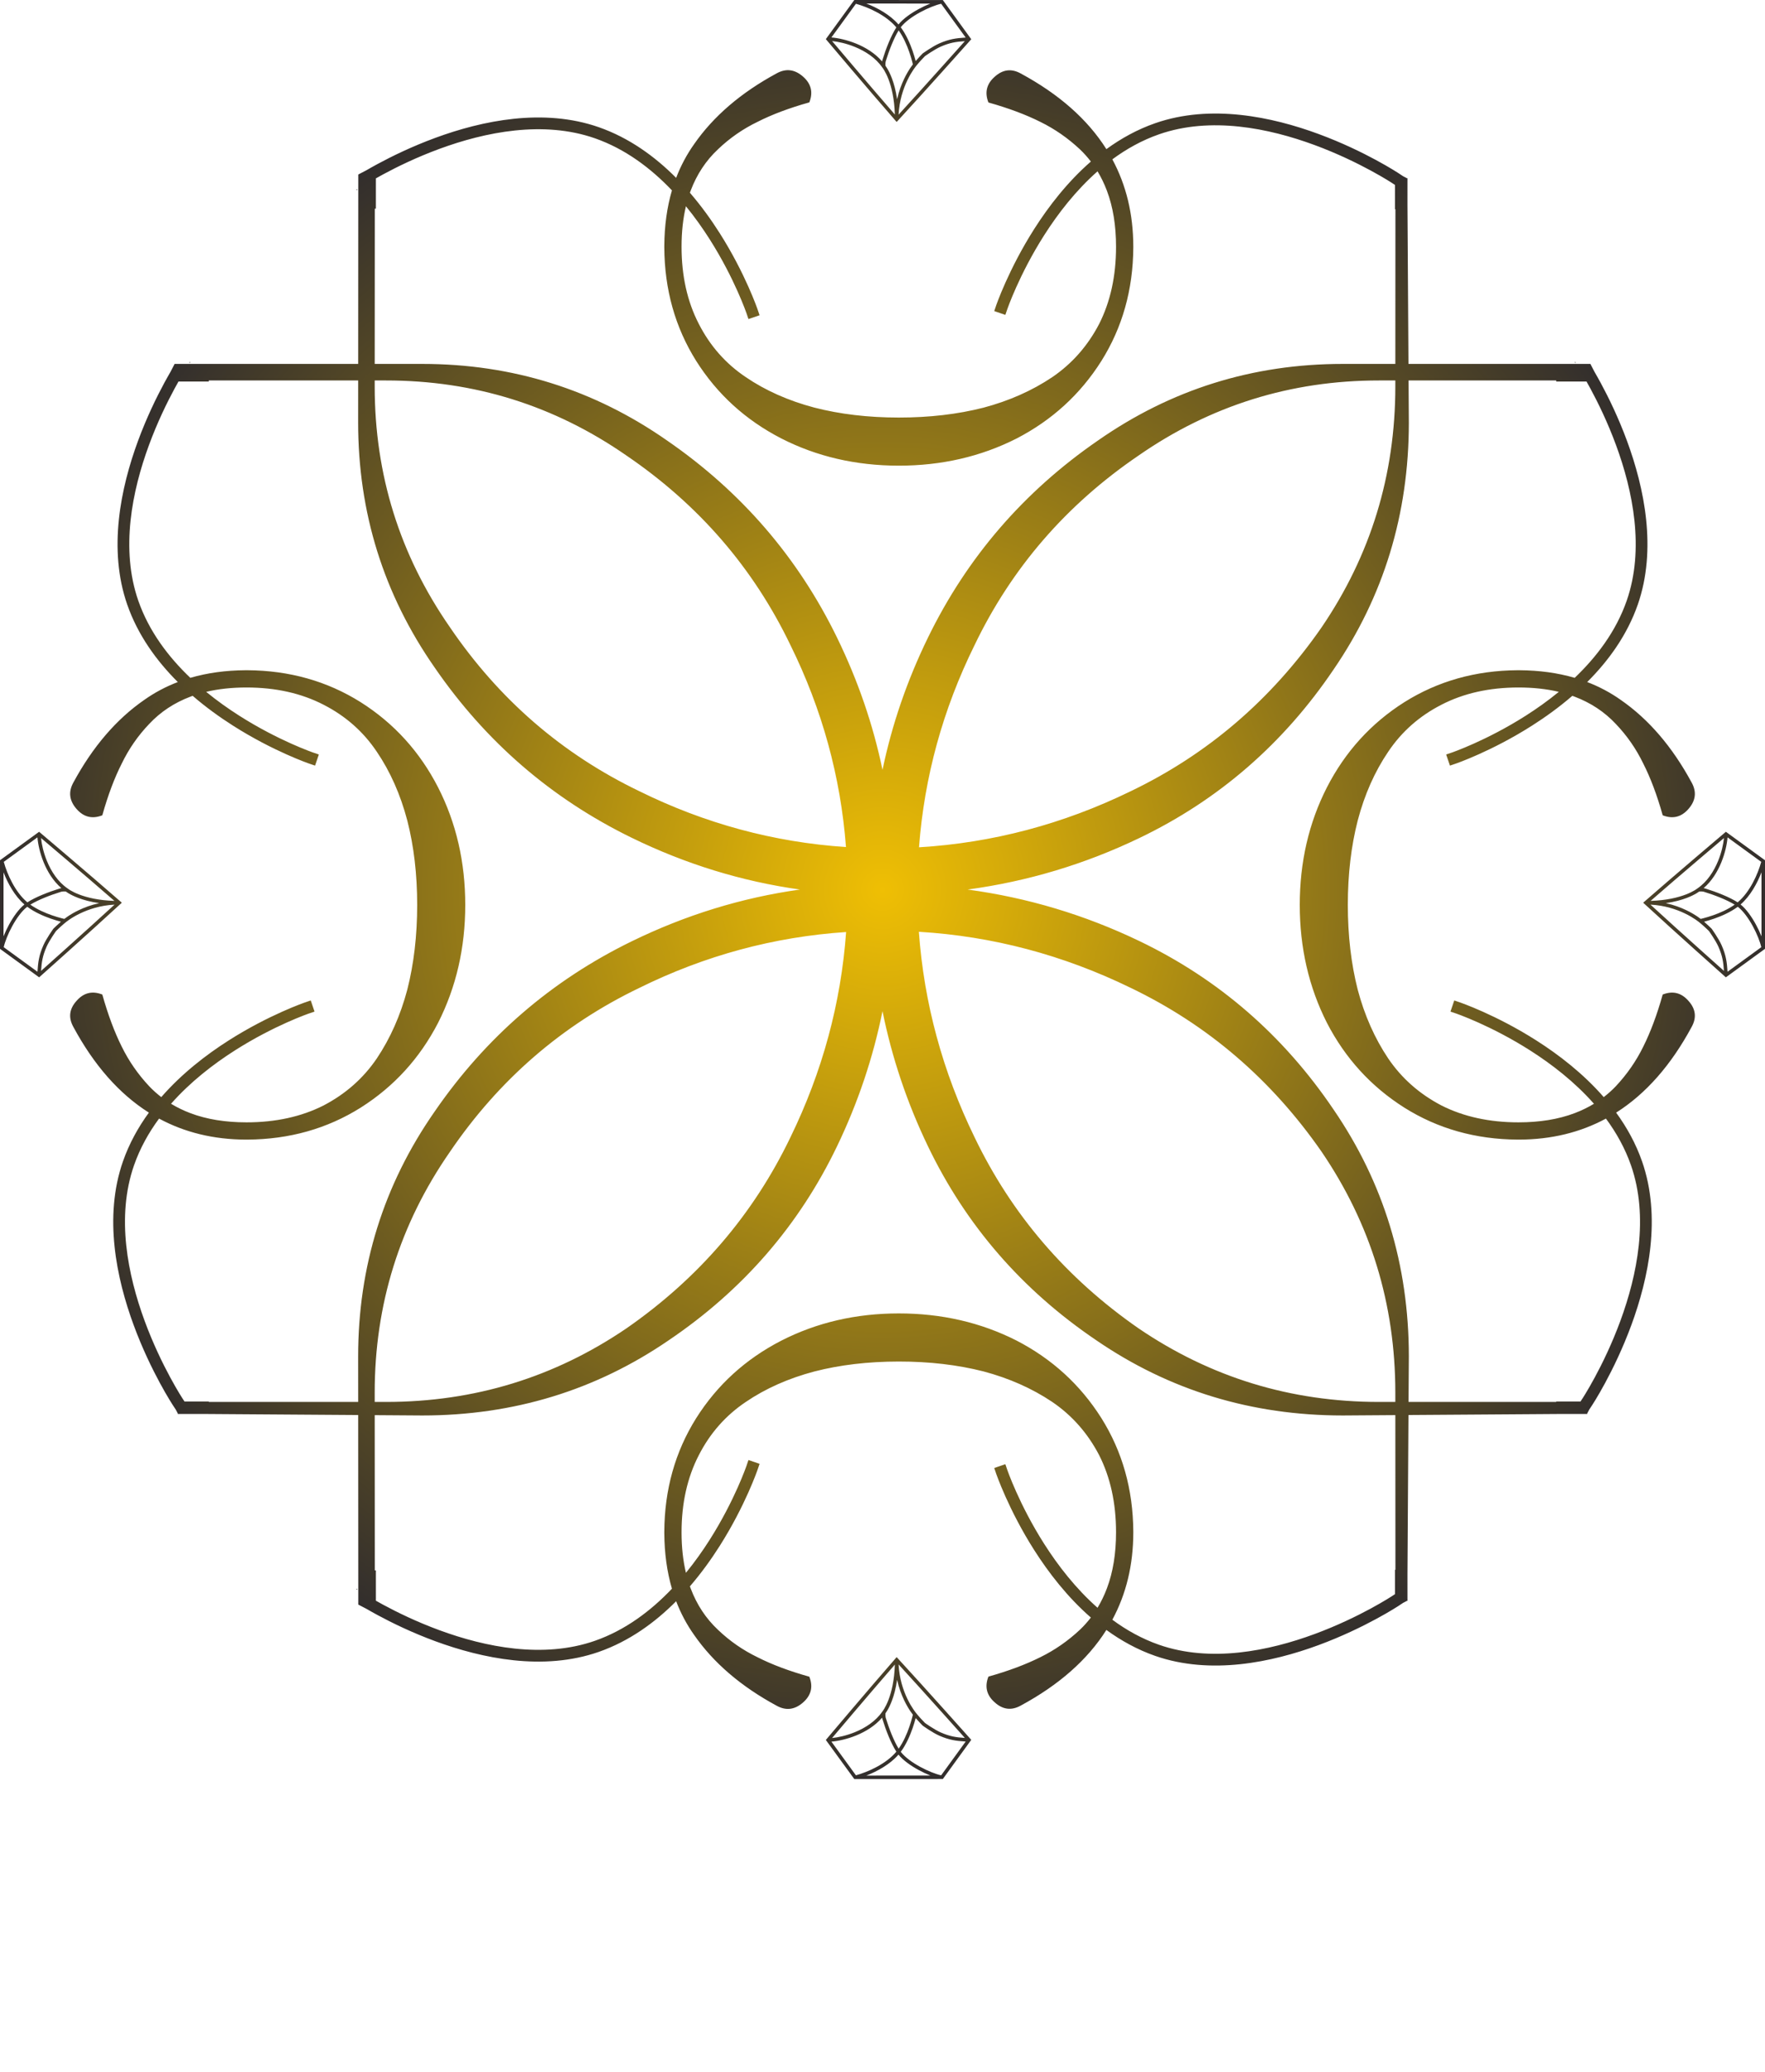 <svg xmlns="http://www.w3.org/2000/svg" fill="none" viewBox="0 0 953 1118" height="1118" width="953">
<path fill="url(#paint0_radial_26_2)" d="M484.862 894.977C492.489 903.253 502.252 914.072 510.107 922.824C514.035 927.2 517.489 931.056 519.958 933.821C521.193 935.203 522.182 936.313 522.862 937.08L523.643 937.949L523.847 938.184L523.896 938.235L523.909 938.254L523.203 938.894L523.915 938.26L524.423 938.831L523.971 939.452L509.352 959.588L509.066 959.975H508.584L461.759 960H461.276L460.991 959.607L446.347 939.497L445.908 938.888L446.391 938.317L446.403 938.298L446.452 938.241L446.644 938.013L447.388 937.137C448.033 936.37 448.972 935.26 450.143 933.878C452.486 931.106 455.76 927.244 459.487 922.868C466.94 914.104 476.206 903.278 483.444 894.995L484.144 894.196L484.862 894.977ZM485.128 946.803C480.566 952.054 473.714 955.808 467.778 958.098L502.324 958.078C500.283 957.267 498.088 956.233 495.939 955.066C491.789 952.802 487.666 949.923 485.128 946.803ZM494.348 927.307C494.004 928.614 493.482 930.44 492.762 932.508C491.397 936.44 489.307 941.336 486.354 945.287C488.609 948.21 492.604 951.083 496.85 953.398C501.051 955.688 505.347 957.355 508.168 957.977L521.413 939.738C516.185 939.408 512.555 938.926 507.215 936.598C505.321 935.768 503.068 934.41 501.32 933.282C500.44 932.717 499.68 932.191 499.134 931.817C498.862 931.626 498.641 931.474 498.491 931.366L498.274 931.214L498.261 931.208L498.255 931.201L498.187 931.157L498.131 931.094L498.02 930.986L497.723 930.675C497.469 930.409 497.113 930.041 496.713 929.616C495.997 928.855 495.12 927.91 494.41 927.086L494.348 927.307ZM476.286 926.845C472.481 931.297 467.343 934.398 462.317 936.446C457.382 938.463 452.481 939.49 448.917 939.795L462.143 957.964C468.725 956.15 478.413 951.863 483.983 945.211C481.107 940.784 478.314 933.637 476.44 927.549C476.376 927.339 476.324 927.092 476.286 926.845ZM484.385 906.424C483.709 911.167 482.645 914.909 481.574 917.738C480.684 920.09 479.79 921.815 479.109 922.957C478.77 923.528 478.485 923.953 478.28 924.238C478.216 924.327 478.159 924.409 478.112 924.466C478.083 924.752 478.072 925.164 478.088 925.608C478.109 926.191 478.175 926.705 478.261 926.984C480.043 932.781 482.614 939.376 485.215 943.606C487.795 939.979 489.69 935.558 490.967 931.88C491.667 929.87 492.175 928.094 492.509 926.826C492.676 926.191 492.799 925.684 492.88 925.335L492.905 925.246L492.757 925.056C492.479 924.695 492.086 924.168 491.617 923.477C490.68 922.101 489.437 920.071 488.193 917.478C486.77 914.51 485.344 910.78 484.385 906.424ZM483.171 898.205C476.232 906.176 467.813 916.013 460.936 924.099C457.21 928.474 453.941 932.343 451.598 935.108L449.276 937.848C452.586 937.512 457.065 936.535 461.598 934.689C467.222 932.394 472.832 928.798 476.422 923.553L476.447 923.509L476.471 923.477L476.484 923.464L476.534 923.407L476.583 923.337C476.602 923.312 476.622 923.28 476.645 923.249C476.67 923.217 476.702 923.179 476.731 923.141C476.908 922.893 477.162 922.507 477.475 921.98C478.1 920.928 478.947 919.31 479.797 917.065C481.344 912.969 482.91 906.791 483.171 898.205ZM485.178 898.128C485.579 905.821 487.744 912.138 489.908 916.653C491.105 919.152 492.298 921.092 493.19 922.405C493.636 923.065 494.012 923.566 494.267 923.902C494.395 924.067 494.493 924.187 494.558 924.27L494.633 924.359L494.651 924.378L494.67 924.409L494.676 924.416L494.701 924.441L494.769 924.523L495.01 924.828C495.206 925.069 495.448 925.361 495.636 925.583C496.342 926.426 497.302 927.472 498.094 928.31C498.488 928.728 498.84 929.09 499.091 929.35L499.382 929.66L499.432 929.711L499.586 929.813C499.732 929.914 499.945 930.073 500.212 930.257C500.745 930.624 501.494 931.132 502.354 931.683C504.088 932.806 506.232 934.087 507.977 934.848C512.836 936.973 516.147 937.48 520.961 937.803L518.54 935.089C516.071 932.324 512.616 928.468 508.689 924.092C501.413 915.987 492.506 906.107 485.178 898.128ZM419.368 39.575C424.389 36.804 429.146 37.405 433.635 41.371C437.99 45.204 439.113 49.829 436.997 55.244C426.164 58.277 416.848 61.776 409.053 65.735C401.125 69.562 393.985 74.512 387.64 80.587C381.166 86.66 376.272 94.054 372.965 102.771C372.811 103.18 372.661 103.596 372.513 104.01C378.699 111.184 384.047 118.641 388.582 125.779C395.543 136.737 400.661 147.045 404.043 154.615C405.734 158.4 406.993 161.507 407.833 163.676C408.252 164.76 408.569 165.613 408.78 166.197C408.886 166.488 408.967 166.717 409.021 166.871L409.084 167.051L409.102 167.095L409.108 167.113L406.105 168.141L409.108 167.119L410.13 170.123L404.124 172.161L403.108 169.163L403.102 169.157L403.04 168.971C402.993 168.836 402.915 168.629 402.817 168.358C402.621 167.815 402.321 167.007 401.919 165.967C401.115 163.888 399.897 160.881 398.254 157.204C394.964 149.842 389.983 139.817 383.226 129.179C379.47 123.268 375.188 117.198 370.364 111.306C368.793 117.909 368.004 125.172 367.999 133.093C367.991 148.816 371.085 162.692 377.287 174.718C383.357 186.611 391.805 196.195 402.631 203.467C413.327 210.74 425.678 216.228 439.679 219.935C453.547 223.51 468.74 225.302 485.252 225.311C501.763 225.32 517.02 223.545 531.023 219.985C544.894 216.293 557.248 210.82 568.083 203.561C578.786 196.3 587.249 186.724 593.464 174.836C599.547 162.816 602.595 148.945 602.604 133.223C602.61 121.728 600.96 111.617 597.662 102.895C596.255 99.172 594.571 95.689 592.609 92.447C580.844 102.822 571.266 115.2 563.779 126.956C557.011 137.585 552.018 147.598 548.72 154.956C547.073 158.632 545.85 161.64 545.042 163.719C544.639 164.758 544.342 165.567 544.145 166.11C544.046 166.381 543.969 166.588 543.921 166.723L543.872 166.871L543.859 166.903V166.915L542.831 169.912L536.831 167.863L537.859 164.865L540.856 165.887C538.075 164.937 537.874 164.871 537.859 164.865L537.865 164.84L537.878 164.791L537.94 164.617C537.994 164.462 538.075 164.234 538.181 163.942C538.394 163.358 538.714 162.506 539.135 161.421C539.977 159.254 541.242 156.149 542.937 152.367C546.327 144.802 551.457 134.499 558.429 123.549C566.199 111.349 576.339 98.208 589.006 87.17C587.24 84.867 585.309 82.706 583.21 80.692C576.741 74.612 569.613 69.651 561.822 65.816C553.9 61.848 544.521 58.344 533.692 55.3C531.582 49.882 532.705 45.256 537.067 41.427C541.428 37.466 546.117 36.872 551.135 39.649C571.842 50.832 587.258 64.441 597.383 80.476C605.305 74.705 614.079 69.849 623.731 66.485C653.734 56.028 686.794 63.02 711.992 72.319C724.648 76.991 735.465 82.295 743.112 86.433C746.941 88.504 749.985 90.287 752.071 91.555C753.117 92.188 753.923 92.691 754.474 93.041C754.753 93.216 754.962 93.357 755.108 93.451L755.273 93.556L755.318 93.586L755.33 93.593L755.336 93.599L757.575 95.079L759.813 96.25L759.952 95.977L759.946 110.482L760.485 196.37H858.721L860.984 200.724C861.986 202.445 863.147 204.503 864.415 206.855C868.549 214.507 873.85 225.322 878.516 237.983C887.799 263.188 894.767 296.267 884.299 326.268C878.567 342.691 868.511 356.567 856.996 368.035C863.527 370.529 869.582 373.753 875.168 377.709C890.227 388.146 902.979 403.01 913.415 422.301C916.186 427.321 915.59 432.078 911.627 436.57C907.797 440.929 903.175 442.053 897.76 439.939C894.723 429.105 891.223 419.79 887.26 411.995C883.424 404.068 878.472 396.932 872.398 390.591C866.323 384.117 858.924 379.228 850.205 375.926L849.857 375.796C849.565 375.685 849.267 375.579 848.969 375.473C841.798 381.664 834.341 387.012 827.208 391.551C816.258 398.519 805.954 403.647 798.39 407.034C794.604 408.728 791.497 409.99 789.329 410.831C788.245 411.251 787.395 411.566 786.811 411.778C786.52 411.884 786.298 411.965 786.139 412.02L785.962 412.081L785.911 412.1L785.898 412.106L782.893 413.128L780.845 407.127L783.844 406.105L783.85 406.099L784.034 406.037C784.174 405.989 784.377 405.919 784.649 405.82C785.195 405.623 786 405.319 787.04 404.916C789.12 404.11 792.125 402.889 795.803 401.244C803.158 397.949 813.176 392.964 823.809 386.2C829.719 382.441 835.78 378.153 841.671 373.324C835.07 371.755 827.81 370.971 819.891 370.971C804.172 370.971 790.299 374.076 778.277 380.286C766.388 386.363 756.814 394.819 749.547 405.653C742.281 416.355 736.796 428.709 733.1 442.713C729.536 456.586 727.748 471.781 727.748 488.296C727.748 504.811 729.536 520.071 733.1 534.077C736.796 547.95 742.281 560.303 749.547 571.137C756.814 581.839 766.388 590.295 778.277 596.505C790.299 602.582 804.172 605.621 819.891 605.621C831.38 605.621 841.487 603.97 850.205 600.667C853.927 599.256 857.408 597.565 860.648 595.6C850.269 583.839 837.885 574.265 826.13 566.783C815.497 560.02 805.478 555.034 798.123 551.74C794.446 550.095 791.44 548.873 789.36 548.067C788.321 547.664 787.515 547.366 786.97 547.169L786.526 547.008L786.368 546.946L786.209 546.897L786.177 546.884L783.172 545.863L785.22 539.855L788.219 540.877L787.192 543.881C788.137 541.108 788.213 540.893 788.219 540.877L788.238 540.889L788.283 540.901L788.466 540.964L788.714 541.057L789.139 541.205C789.722 541.417 790.571 541.733 791.656 542.153C793.824 542.994 796.931 544.254 800.717 545.949C808.281 549.336 818.585 554.465 829.535 561.432C841.741 569.197 854.885 579.337 865.924 592.003C868.225 590.236 870.388 588.299 872.398 586.199C878.472 579.725 883.43 572.59 887.26 564.795C891.223 556.868 894.723 547.487 897.76 536.653C903.175 534.54 907.797 535.662 911.627 540.022C915.59 544.382 916.186 549.073 913.415 554.093C902.243 574.812 888.649 590.24 872.62 600.376C878.39 608.294 883.259 617.065 886.626 626.716C897.094 656.717 890.126 689.797 880.843 714.999C876.177 727.664 870.876 738.484 866.742 746.132C864.675 749.962 862.893 753.007 861.631 755.093C860.997 756.139 860.484 756.951 860.135 757.503C859.964 757.782 859.831 757.991 859.735 758.137L859.628 758.302L859.596 758.346L859.589 758.359C859.589 758.359 859.57 758.359 859.551 758.34L859.583 758.365L858.106 760.604L856.939 762.843L857.205 762.982H842.704L760.485 763.547L759.946 849.518L759.952 864.022L759.813 863.755L757.575 864.922L755.336 866.4L755.184 866.165L755.33 866.393L755.336 866.4L755.33 866.406L755.318 866.413L755.273 866.444L755.108 866.558C754.962 866.647 754.747 866.787 754.474 866.958C753.923 867.307 753.117 867.82 752.071 868.448C749.985 869.717 746.941 871.499 743.112 873.566C735.465 877.707 724.648 883.016 711.992 887.69C686.794 896.987 653.728 903.976 623.731 893.524C614.079 890.157 605.305 885.292 597.383 879.528C587.258 895.56 571.843 909.17 551.135 920.35C546.118 923.128 541.428 922.538 537.067 918.581C532.705 914.751 531.582 910.127 533.692 904.705C544.521 901.661 553.9 898.154 561.822 894.184C569.613 890.347 576.741 885.387 583.21 879.306C585.308 877.295 587.241 875.139 589.006 872.837C576.338 861.802 566.199 848.655 558.429 836.46C551.457 825.507 546.328 815.208 542.937 807.642C541.241 803.856 539.977 800.748 539.135 798.579C538.714 797.495 538.394 796.639 538.181 796.055C538.076 795.77 537.994 795.542 537.94 795.389L537.878 795.212L537.865 795.161L537.859 795.148L536.831 792.136L542.831 790.088L543.859 793.094L543.921 793.284C543.969 793.417 544.046 793.62 544.145 793.893C544.342 794.432 544.639 795.244 545.042 796.284C545.85 798.357 547.073 801.37 548.72 805.042C552.018 812.405 557.01 822.419 563.779 833.048C571.266 844.806 580.845 857.185 592.609 867.56C594.572 864.313 596.254 860.832 597.662 857.103C600.959 848.382 602.609 838.28 602.604 826.782C602.595 811.06 599.546 797.191 593.464 785.173C587.249 773.282 578.787 763.705 568.083 756.444C557.247 749.189 544.895 743.709 531.023 740.018C517.02 736.454 501.763 734.678 485.252 734.691C468.74 734.697 453.547 736.492 439.679 740.063C425.678 743.773 413.327 749.258 402.631 756.533C391.803 763.807 383.357 773.396 377.287 785.287C371.087 797.311 367.991 811.187 367.999 826.909C368.004 834.83 368.792 842.098 370.364 848.7C375.19 842.808 379.47 836.732 383.226 830.822C389.982 820.186 394.964 810.166 398.254 802.803C399.897 799.125 401.114 796.112 401.919 794.032C402.322 792.992 402.621 792.187 402.817 791.641C402.915 791.369 402.993 791.166 403.04 791.026L403.09 790.88L403.102 790.849V790.842L404.124 787.843L410.13 789.885L409.108 792.884L409.102 792.903L409.084 792.954L409.021 793.132C408.967 793.29 408.885 793.512 408.78 793.804C408.569 794.387 408.252 795.237 407.833 796.322C406.993 798.491 405.734 801.598 404.043 805.384C400.661 812.957 395.542 823.262 388.582 834.221C384.047 841.362 378.7 848.82 372.513 855.999C372.66 856.411 372.811 856.824 372.965 857.229C376.273 865.95 381.164 873.344 387.64 879.42C393.985 885.495 401.125 890.442 409.053 894.272C416.848 898.23 426.165 901.724 436.997 904.756C439.114 910.172 437.992 914.801 433.635 918.638C429.146 922.602 424.389 923.198 419.368 920.427C400.077 910 385.211 897.253 374.767 882.198C370.81 876.617 367.58 870.56 365.083 864.028C353.623 875.551 339.759 885.609 323.342 891.355C293.353 901.845 260.281 894.888 235.075 885.622C222.412 880.961 211.588 875.665 203.935 871.537C201.588 870.268 199.535 869.108 197.817 868.112L193.452 865.842V857.933L193.396 763.553L110.299 762.982H95.791L96.063 762.843L94.893 760.604L93.419 758.365L93.648 758.213L93.413 758.359L93.407 758.346L93.376 758.302L93.265 758.137C93.171 757.991 93.036 757.782 92.862 757.503C92.513 756.951 92.009 756.139 91.376 755.093C90.109 753.007 88.329 749.962 86.261 746.132C82.128 738.484 76.826 727.664 72.162 714.999C62.878 689.797 55.907 656.717 66.379 626.716C69.747 617.064 74.612 608.294 80.385 600.376C64.359 590.24 50.761 574.811 39.592 554.093C36.818 549.072 37.412 544.382 41.375 540.022C45.206 535.663 49.83 534.539 55.245 536.653C58.284 547.487 61.784 556.868 65.747 564.795C69.578 572.59 74.532 579.725 80.608 586.199C82.62 588.299 84.777 590.236 87.079 592.003C98.121 579.338 111.26 569.197 123.463 561.432C134.415 554.464 144.721 549.336 152.287 545.949C156.072 544.255 159.178 542.994 161.346 542.153C162.43 541.732 163.283 541.417 163.867 541.205L164.151 541.1L164.535 540.964L164.714 540.901L164.764 540.889L164.776 540.883C164.786 540.907 164.88 541.167 165.804 543.881L164.783 540.877L167.786 539.855L169.829 545.863L166.832 546.884H166.826L166.64 546.946C166.506 546.993 166.299 547.071 166.027 547.169C165.485 547.366 164.676 547.664 163.637 548.067C161.558 548.874 158.551 550.094 154.876 551.74C147.518 555.034 137.5 560.019 126.869 566.783C115.11 574.265 102.728 583.839 92.348 595.6C95.59 597.566 99.077 599.256 102.8 600.667C111.518 603.969 121.625 605.621 133.116 605.621C148.835 605.621 162.707 602.582 174.727 596.505C186.615 590.295 196.193 581.838 203.458 571.137C210.723 560.303 216.205 547.949 219.904 534.077C223.471 520.072 225.254 504.811 225.254 488.296C225.254 471.781 223.471 456.586 219.904 442.713C216.205 428.709 210.723 416.355 203.458 405.653C196.193 394.819 186.615 386.363 174.727 380.286C162.707 374.076 148.835 370.971 133.116 370.971C125.196 370.971 117.929 371.755 111.327 373.324C117.217 378.153 123.288 382.44 129.197 386.2C139.828 392.964 149.846 397.95 157.204 401.244C160.88 402.889 163.886 404.11 165.965 404.916C167.005 405.319 167.813 405.623 168.356 405.82C168.624 405.918 168.827 405.989 168.963 406.037L169.117 406.086L169.148 406.099L169.154 406.105L172.158 407.127L170.114 413.128L167.111 412.106L168.133 409.103C167.11 412.104 167.112 412.107 167.111 412.106L167.092 412.1L167.043 412.081L166.863 412.02C166.708 411.965 166.48 411.884 166.188 411.778C165.605 411.566 164.757 411.25 163.674 410.831C161.506 409.99 158.395 408.729 154.609 407.034C147.043 403.647 136.742 398.519 125.792 391.551C118.658 387.012 111.201 381.664 104.032 375.473C103.619 375.62 103.208 375.771 102.8 375.926C94.083 379.228 86.684 384.117 80.608 390.591C74.532 396.932 69.578 404.068 65.747 411.995C61.784 419.79 58.284 429.105 55.245 439.939C49.83 442.053 45.206 440.929 41.375 436.57C37.412 432.077 36.818 427.321 39.592 422.301C50.028 403.011 62.775 388.146 77.834 377.709C83.419 373.754 89.479 370.529 96.008 368.035C84.495 356.567 74.439 342.692 68.707 326.268C58.236 296.267 65.207 263.189 74.49 237.983C79.153 225.323 84.451 214.507 88.583 206.855C89.854 204.502 91.019 202.445 92.02 200.724L94.286 196.37H193.396L193.452 94.163L197.817 91.89C199.536 90.891 201.587 89.732 203.935 88.465C211.588 84.335 222.412 79.039 235.075 74.381C260.281 65.11 293.353 58.157 323.342 68.646C339.759 74.389 353.623 84.457 365.083 95.977C367.58 89.448 370.81 83.391 374.767 77.806C385.211 62.75 400.077 50.002 419.368 39.575ZM476.503 545.621C471.408 570.8 463.233 595.088 451.982 618.484C431.421 661.239 401.122 696.145 361.083 723.206C321.585 750.267 277.216 763.794 227.979 763.794L202.325 763.617L202.368 847.387H202.957L202.963 863.749C204.168 864.434 205.502 865.176 206.951 865.956C214.41 869.983 224.949 875.139 237.26 879.667C262.005 888.768 293.353 895.129 321.249 885.368C337.635 879.642 351.45 869.222 362.81 857.274C360.133 848.129 358.759 838.14 358.686 827.308V826.516C358.806 803.793 364.539 783.378 375.888 765.272C387.238 747.299 402.558 733.347 421.839 723.428C440.987 713.642 462.117 708.74 485.233 708.727C508.35 708.715 529.559 713.592 548.85 723.358C568.008 733.251 583.271 747.185 594.64 765.145C606.011 783.245 611.771 803.653 611.916 826.382V827.175C611.869 844.495 608.097 860.109 600.604 874.016C608.212 879.629 616.61 884.322 625.817 887.531C653.728 897.26 685.069 890.867 709.798 881.735C722.105 877.194 732.643 872.025 740.1 867.992C743.822 865.975 746.77 864.244 748.787 863.026C749.788 862.417 750.562 861.935 751.076 861.605C751.336 861.447 751.532 861.32 751.659 861.237L751.798 861.142L751.83 861.117L751.836 861.111L753.212 860.204L753.206 847.082H753.447L753.403 763.597L725.022 763.794C675.787 763.788 631.419 750.267 591.922 723.206C551.883 696.145 521.583 661.239 501.023 618.484C489.771 595.088 481.597 570.801 476.503 545.621ZM193.124 857.724H192.306L192.554 857.35L193.124 857.724ZM112.732 205.301V205.883H96.367C95.684 207.087 94.944 208.417 94.162 209.865C90.134 217.325 84.969 227.863 80.434 240.175C71.321 264.919 64.948 296.273 74.688 324.181C80.41 340.573 90.825 354.393 102.763 365.762C111.907 363.089 121.895 361.722 132.72 361.656H133.513C156.232 361.789 176.643 367.536 194.74 378.898C212.704 390.261 226.642 405.587 236.548 424.877C246.324 444.034 251.211 465.175 251.211 488.296C251.211 511.417 246.323 532.623 236.548 551.913C226.642 571.07 212.704 586.332 194.74 597.694C176.643 609.056 156.232 614.804 133.513 614.936H132.72C115.401 614.879 99.786 611.1 85.883 603.596C80.272 611.201 75.58 619.597 72.367 628.803C62.626 656.711 68.999 688.065 78.112 712.805C82.647 725.121 87.812 735.661 91.841 743.12C93.854 746.842 95.575 749.797 96.794 751.814C97.403 752.823 97.891 753.59 98.218 754.104C98.382 754.364 98.507 754.56 98.59 754.687L98.676 754.827L98.701 754.858L98.707 754.865L99.617 756.241H112.732V756.488H193.396L193.377 732.123C193.351 683.417 207.124 639.302 234.697 599.781C262.27 559.719 297.697 529.126 340.971 507.997C370.177 493.737 400.497 484.404 431.926 480.003C400.497 475.602 370.177 466.27 340.971 452.009C297.697 430.88 262.27 400.282 234.697 360.219C207.125 320.699 193.351 276.586 193.377 227.881L193.39 205.301H112.732ZM456.855 502.925C417.812 505.535 380.537 515.607 345.039 533.154C303.388 553.2 269.318 582.714 242.827 621.693C215.796 660.675 202.293 703.977 202.319 751.599V756.488H208.498C256.112 756.488 299.401 743.227 338.358 716.712C377.314 689.651 406.804 655.284 426.824 613.617C444.055 578.24 454.065 541.342 456.855 502.925ZM496.138 502.794C498.914 541.259 508.931 578.2 526.182 613.617C546.201 655.29 575.69 689.651 614.647 716.712C653.601 743.227 696.888 756.488 744.5 756.488H753.396V751.301C753.371 703.679 740.094 660.389 713.558 621.439C686.483 582.489 652.111 553.012 610.436 533.011C573.95 515.257 535.849 505.184 496.138 502.794ZM760.694 228.191C760.663 277.438 747.113 321.806 720.038 361.297C692.957 401.329 658.046 431.617 615.291 452.158C585.765 466.343 554.824 475.627 522.466 480.003C554.824 484.38 585.766 493.657 615.291 507.842C658.046 528.383 692.964 558.672 720.038 598.703C747.113 638.193 760.663 682.561 760.694 731.812L760.529 756.488H840.27V756.241H853.388L854.295 754.865L854.301 754.858L854.32 754.827L854.416 754.687C854.498 754.56 854.625 754.364 854.79 754.104C855.113 753.59 855.595 752.816 856.204 751.814C857.421 749.797 859.152 746.849 861.162 743.12C865.195 735.661 870.356 725.121 874.89 712.805C884.007 688.065 890.38 656.711 880.641 628.803C877.426 619.596 872.727 611.202 867.116 603.596C853.211 611.099 837.607 614.879 820.284 614.936H819.491C796.773 614.804 776.362 609.056 758.266 597.694C740.303 586.332 726.366 571.071 716.456 551.913C706.678 532.623 701.796 511.417 701.796 488.296C701.796 465.175 706.678 444.034 716.456 424.877C726.366 405.587 740.303 390.261 758.266 378.898C776.362 367.536 796.773 361.788 819.491 361.656H820.284C831.114 361.722 841.1 363.089 850.243 365.762C862.176 354.393 872.588 340.571 878.313 324.181C888.053 296.272 881.68 264.919 872.562 240.175C868.029 227.864 862.868 217.324 858.835 209.865C858.055 208.418 857.313 207.087 856.635 205.883H840.27V205.301H760.542L760.694 228.191ZM21.684 449.322L21.703 449.334L21.765 449.384L21.994 449.575L22.867 450.319C23.631 450.965 24.742 451.903 26.124 453.075C28.89 455.42 32.75 458.703 37.127 462.433C45.881 469.892 56.709 479.164 64.985 486.407L65.784 487.107L65.004 487.819C56.728 495.444 45.9 505.205 37.146 513.057C32.769 516.983 28.909 520.435 26.143 522.904C24.76 524.138 23.649 525.128 22.886 525.809L22.006 526.589L21.784 526.793L21.722 526.843L21.703 526.862L21.134 527.369L20.514 526.917L0.39 512.282L0 511.997V464.198L0.39 463.913L20.514 449.279L21.115 448.838L21.684 449.322ZM932.488 449.279L952.607 463.913L953 464.198V511.997L952.607 512.282L932.488 526.917L931.873 527.369L931.296 526.862L931.277 526.843L931.22 526.793L930.992 526.589L930.11 525.809C929.349 525.128 928.24 524.138 926.857 522.904C924.093 520.435 920.231 516.982 915.85 513.057C907.1 505.205 896.276 495.443 888.002 487.819L887.222 487.107L888.021 486.407C896.296 479.164 907.119 469.892 915.869 462.433C920.251 458.703 924.106 455.42 926.876 453.075C928.259 451.903 929.368 450.965 930.129 450.319L931.011 449.575L931.239 449.384L931.296 449.334L931.309 449.322H931.315L931.886 448.838L932.488 449.279ZM14.706 489.287C11.777 491.54 8.905 495.533 6.588 499.779C4.296 503.981 2.628 508.283 2.006 511.106L20.229 524.359C20.563 519.13 21.047 515.499 23.381 510.158C24.209 508.265 25.565 506.016 26.694 504.269C27.263 503.388 27.785 502.621 28.161 502.076C28.349 501.805 28.501 501.588 28.607 501.438L28.731 501.264L28.762 501.215L28.768 501.203L28.824 501.134L28.88 501.079L28.886 501.073L28.991 500.968L29.301 500.664C29.565 500.41 29.935 500.054 30.36 499.654C31.12 498.938 32.07 498.066 32.898 497.357L32.669 497.295C31.364 496.95 29.543 496.429 27.474 495.71C23.545 494.342 18.654 492.243 14.706 489.287ZM938.296 489.287C934.352 492.243 929.464 494.342 925.532 495.71C923.459 496.43 921.633 496.95 920.327 497.295L920.105 497.357C920.935 498.066 921.88 498.938 922.641 499.654C922.768 499.776 922.895 499.896 923.009 500.007C923.11 500.102 923.205 500.195 923.294 500.28L923.7 500.664L924.01 500.968L924.093 501.048L924.112 501.073L924.118 501.079L923.459 501.76L924.232 501.203L924.245 501.215L924.277 501.264L924.397 501.438L924.588 501.711L924.841 502.076C925.222 502.621 925.735 503.388 926.306 504.269C927.434 506.016 928.798 508.265 929.622 510.158C931.955 515.499 932.444 519.13 932.773 524.359L950.996 511.106C950.375 508.283 948.707 503.981 946.418 499.779C944.098 495.533 941.225 491.541 938.296 489.287ZM61.846 488.141C54.159 488.538 47.842 490.698 43.326 492.86C40.828 494.056 38.881 495.251 37.567 496.143C36.911 496.588 36.413 496.958 36.081 497.214C35.916 497.341 35.791 497.439 35.709 497.506L35.617 497.58L35.573 497.623L35.542 497.648L35.449 497.716L35.152 497.963C34.912 498.159 34.615 498.395 34.391 498.583C33.548 499.289 32.506 500.25 31.666 501.042L31.226 501.463L30.923 501.748L30.626 502.039L30.316 502.33L30.267 502.379L30.162 502.534C30.059 502.679 29.906 502.894 29.722 503.16C29.354 503.693 28.847 504.444 28.291 505.303C27.172 507.036 25.883 509.176 25.121 510.92C22.998 515.78 22.488 519.092 22.161 523.908L24.873 521.486C27.638 519.018 31.501 515.569 35.877 511.645C43.984 504.372 53.864 495.467 61.846 488.141ZM891.153 488.141C899.136 495.467 909.015 504.372 917.125 511.645C921.5 515.57 925.361 519.018 928.126 521.486L930.839 523.908C930.51 519.092 930.002 515.78 927.878 510.92C927.117 509.175 925.83 507.036 924.708 505.303C924.15 504.443 923.643 503.693 923.275 503.16L923.028 502.807L922.844 502.534L922.73 502.379L922.685 502.33L922.381 502.039C922.121 501.788 921.753 501.436 921.335 501.042C920.491 500.25 919.452 499.289 918.608 498.583C918.386 498.395 918.095 498.158 917.854 497.963L917.549 497.716L917.461 497.648L917.435 497.629L917.429 497.623L917.41 497.605L917.404 497.598L917.385 497.58L917.296 497.506L917.22 497.45C917.144 497.388 917.049 497.308 916.922 497.214C916.592 496.958 916.091 496.589 915.432 496.143C914.119 495.251 912.172 494.057 909.674 492.86C905.16 490.699 898.838 488.538 891.153 488.141ZM1.901 505.253C2.717 503.212 3.745 501.016 4.916 498.868C7.18 494.719 10.065 490.597 13.183 488.061C7.934 483.494 4.188 476.639 1.901 470.701V505.253ZM951.098 470.701C948.809 476.639 945.068 483.494 939.818 488.061C942.937 490.597 945.822 494.718 948.086 498.868C949.259 501.016 950.28 503.213 951.098 505.253V470.701ZM924.182 501.134L924.232 501.203C924.232 501.202 924.226 501.204 923.459 501.76L924.118 501.079L924.182 501.134ZM34.378 481.031C33.797 481.052 33.283 481.119 33.004 481.205C27.209 482.985 20.607 485.554 16.378 488.154C20.002 490.737 24.423 492.634 28.099 493.914C30.114 494.614 31.89 495.12 33.158 495.455C33.791 495.623 34.298 495.746 34.645 495.827L34.737 495.852L34.917 495.703C35.277 495.425 35.812 495.039 36.502 494.57C37.883 493.633 39.907 492.387 42.502 491.145C45.472 489.723 49.196 488.299 53.555 487.342C48.815 486.663 45.078 485.597 42.248 484.524C39.895 483.632 38.17 482.734 37.028 482.053C36.459 481.714 36.034 481.428 35.747 481.223C35.657 481.159 35.58 481.104 35.517 481.056C35.236 481.027 34.825 481.015 34.378 481.031ZM917.486 481.056C917.423 481.104 917.346 481.159 917.258 481.223C916.972 481.429 916.541 481.712 915.971 482.053C914.829 482.734 913.111 483.633 910.759 484.524C907.924 485.597 904.183 486.663 899.447 487.342C903.803 488.299 907.525 489.723 910.499 491.145C913.092 492.388 915.121 493.633 916.503 494.57C917.194 495.037 917.721 495.426 918.082 495.703L918.266 495.852L918.361 495.827C918.71 495.746 919.217 495.622 919.845 495.455C921.113 495.12 922.888 494.614 924.905 493.914C928.582 492.634 932.995 490.736 936.622 488.154C932.393 485.555 925.792 482.984 920.003 481.205C919.724 481.119 919.211 481.052 918.627 481.031C918.183 481.015 917.771 481.027 917.486 481.056ZM2.037 465.065C3.844 471.649 8.125 481.341 14.774 486.915C19.202 484.041 26.349 481.254 32.44 479.384C32.649 479.32 32.894 479.268 33.146 479.229C28.697 475.421 25.596 470.28 23.548 465.251C21.538 460.314 20.507 455.414 20.211 451.848L2.037 465.065ZM932.786 451.848C932.494 455.414 931.461 460.314 929.451 465.251C927.403 470.279 924.309 475.422 919.857 479.229C920.111 479.268 920.352 479.32 920.561 479.384C926.648 481.254 933.8 484.04 938.233 486.915C944.878 481.341 949.158 471.648 950.965 465.065L932.786 451.848ZM22.155 452.208C22.488 455.519 23.466 459.998 25.313 464.532C27.604 470.159 31.19 475.772 36.434 479.365L36.477 479.39L36.508 479.421L36.521 479.427L36.583 479.477C36.639 479.521 36.727 479.588 36.849 479.675C37.095 479.851 37.476 480.112 38.001 480.424C39.05 481.05 40.673 481.896 42.917 482.747C47.008 484.297 53.187 485.862 61.778 486.128C53.811 479.183 43.973 470.76 35.895 463.876C31.52 460.147 27.657 456.874 24.892 454.53L22.155 452.208ZM928.107 454.53C925.342 456.874 921.487 460.149 917.112 463.876C909.034 470.759 899.193 479.183 891.229 486.128C899.815 485.862 905.99 484.297 910.08 482.747C912.325 481.896 913.948 481.05 915 480.424C915.52 480.112 915.901 479.851 916.148 479.675C916.186 479.649 916.224 479.623 916.256 479.6C916.275 479.585 916.3 479.571 916.319 479.557L916.421 479.477L916.484 479.427L916.491 479.421L916.529 479.39L916.567 479.365C921.81 475.771 925.399 470.159 927.694 464.532C929.54 459.998 930.51 455.519 930.846 452.208L928.107 454.53ZM744.5 205.301C696.888 205.301 653.601 218.828 614.647 245.885C575.691 272.402 546.201 306.497 526.182 348.167C509.08 382.827 499.089 419.177 496.212 457.206C535.897 454.807 573.972 444.732 610.436 426.989C652.111 406.988 686.483 377.516 713.558 338.567C740.094 299.618 753.371 256.33 753.396 208.707V205.301H744.5ZM202.319 205.301V208.403C202.293 256.027 215.795 299.328 242.827 338.307C269.318 377.286 303.388 406.8 345.039 426.847C380.515 444.381 417.764 454.457 456.781 457.076C453.891 419.093 443.906 382.788 426.824 348.167C406.804 306.497 377.314 272.403 338.358 245.885C299.401 218.826 256.112 205.301 208.498 205.301H202.319ZM709.798 78.264C685.063 69.136 653.728 62.747 625.817 72.473C616.61 75.683 608.211 80.372 600.604 85.981C608.098 99.889 611.868 115.505 611.916 132.827V133.62C611.771 156.345 606.011 176.758 594.64 194.853C583.271 212.814 568.008 226.746 548.85 236.645C529.559 246.412 508.35 251.286 485.233 251.273C462.118 251.261 440.987 246.363 421.839 236.577C402.558 226.657 387.238 212.71 375.888 194.735C364.537 176.628 358.806 156.209 358.686 133.484V132.691C358.759 121.863 360.133 111.878 362.81 102.734C351.45 90.787 337.634 80.367 321.249 74.635C293.352 64.877 262.005 71.231 237.26 80.333C224.949 84.862 214.41 90.019 206.951 94.045C205.502 94.827 204.168 95.567 202.963 96.25L202.957 112.612H202.368L202.325 196.37H227.979C276.675 196.37 320.774 210.172 360.271 237.772C400.309 265.371 430.881 300.817 451.982 344.111C463.23 367.188 471.404 390.959 476.503 415.42C481.601 390.959 489.775 367.188 501.023 344.111C522.125 300.817 552.695 265.371 592.733 237.772C632.23 210.173 676.326 196.371 725.022 196.37H753.403L753.447 112.916H753.206L753.212 99.798L751.836 98.888L751.83 98.882L751.798 98.863L751.659 98.77C751.532 98.688 751.336 98.563 751.076 98.398C750.562 98.071 749.788 97.584 748.787 96.974C746.77 95.754 743.822 94.028 740.1 92.013C732.643 87.979 722.105 82.807 709.798 78.264ZM102.782 195.472L102.404 196.048V195.224L102.782 195.472ZM850.598 196.048L850.224 195.472L850.598 195.224V196.048ZM192.554 102.653L192.306 102.276H193.124L192.554 102.653ZM508.584 0.025H509.066L509.352 0.421L523.971 20.549L524.423 21.169L523.915 21.745L523.896 21.763L523.847 21.819L523.643 22.048L522.862 22.927C522.182 23.691 521.192 24.798 519.958 26.179C517.489 28.944 514.034 32.803 510.107 37.178C502.251 45.929 492.49 56.755 484.862 65.029L484.144 65.81L483.444 65.011C476.206 56.729 466.94 45.895 459.487 37.135C455.76 32.755 452.486 28.891 450.143 26.123C448.971 24.74 448.033 23.63 447.388 22.866L446.644 21.986L446.452 21.763L446.403 21.701L446.391 21.689L445.908 21.113L446.347 20.512L460.991 0.39L461.276 0H461.759L508.584 0.025ZM520.961 22.203C516.147 22.527 512.835 23.03 507.977 25.151C506.231 25.913 504.088 27.202 502.354 28.322C501.494 28.878 500.745 29.385 500.212 29.753C499.946 29.936 499.732 30.084 499.586 30.186L499.432 30.297L499.382 30.347L499.091 30.651C498.841 30.91 498.488 31.273 498.094 31.691C497.302 32.531 496.342 33.573 495.636 34.416C495.448 34.641 495.206 34.938 495.01 35.178L494.769 35.475L494.701 35.568L494.676 35.587L494.651 35.617L494.633 35.642L494.558 35.735C494.492 35.816 494.395 35.941 494.267 36.107C494.012 36.439 493.636 36.936 493.19 37.593C492.298 38.907 491.106 40.855 489.908 43.353C487.745 47.868 485.579 54.183 485.178 61.871C492.506 53.891 501.413 44.014 508.689 35.909C512.616 31.534 516.071 27.68 518.54 24.916L520.961 22.203ZM451.598 24.897C453.94 27.664 457.211 31.525 460.936 35.902C467.814 43.986 476.232 53.83 483.171 61.803C482.91 53.21 481.344 47.03 479.797 42.938C478.947 40.692 478.1 39.071 477.475 38.02C477.162 37.495 476.908 37.109 476.731 36.862C476.645 36.74 476.577 36.652 476.534 36.596L476.484 36.534L476.471 36.522L476.447 36.491L476.422 36.454C472.833 31.206 467.222 27.613 461.598 25.318C457.065 23.468 452.586 22.488 449.276 22.153L451.598 24.897ZM485.215 16.394C482.614 20.622 480.043 27.222 478.261 33.016C478.175 33.295 478.109 33.81 478.088 34.391C478.072 34.838 478.084 35.249 478.112 35.531C478.16 35.594 478.216 35.67 478.28 35.76C478.485 36.048 478.769 36.477 479.109 37.048C479.79 38.19 480.684 39.91 481.574 42.263C482.644 45.093 483.709 48.836 484.385 53.578C485.344 49.219 486.77 45.499 488.193 42.529C489.436 39.935 490.68 37.909 491.617 36.528C492.087 35.837 492.479 35.303 492.757 34.943L492.905 34.757L492.88 34.67C492.799 34.323 492.676 33.812 492.509 33.177C492.175 31.909 491.667 30.132 490.967 28.117C489.69 24.44 487.795 20.019 485.215 16.394ZM448.917 20.209C452.481 20.507 457.382 21.54 462.317 23.553C467.343 25.604 472.481 28.707 476.286 33.159C476.324 32.907 476.376 32.667 476.44 32.459C478.314 26.367 481.106 19.217 483.983 14.79C478.413 8.135 468.725 3.848 462.143 2.038L448.917 20.209ZM508.168 2.031C505.346 2.653 501.051 4.318 496.85 6.608C492.603 8.923 488.609 11.792 486.354 14.721C489.307 18.672 491.397 23.567 492.762 27.498C493.482 29.568 494.004 31.389 494.348 32.694L494.41 32.923C495.12 32.095 495.996 31.144 496.713 30.384C497.113 29.961 497.469 29.595 497.723 29.331L498.02 29.022L498.1 28.935L498.125 28.916L498.131 28.91L498.187 28.848L498.255 28.799L498.274 28.786L498.491 28.631C498.641 28.525 498.862 28.374 499.134 28.186C499.679 27.81 500.442 27.291 501.32 26.724C503.068 25.595 505.321 24.237 507.215 23.411C512.556 21.079 516.185 20.595 521.413 20.264L508.168 2.031ZM467.778 1.908C473.714 4.198 480.566 7.951 485.128 13.204C487.666 10.086 491.789 7.198 495.939 4.936C498.087 3.765 500.283 2.741 502.324 1.926L467.778 1.908Z"></path>
<g data-figma-skip-parse="true" clip-path="url(#paint1_angular_26_2_clip_path)"><g transform="matrix(0.476 0 0 0.059 476.5 1059)"><a data-encoded-tag-name="foreignobject" data-encoded-tag-value="JTNDZGl2JTIweG1sbnMlM0QlMjJodHRwJTNBJTJGJTJGd3d3LnczLm9yZyUyRjE5OTklMkZ4aHRtbCUyMiUyMHN0eWxlJTNEJTIyYmFja2dyb3VuZCUzQWNvbmljLWdyYWRpZW50KGZyb20lMjA5MGRlZyUyQ3JnYmEoOTMlMkMlMjA4NSUyQyUyMDgyJTJDJTIwMSklMjAwZGVnJTJDcmdiYSgyMzklMkMlMjAxOTElMkMlMjA0JTJDJTIwMSklMjAxMTkuNDIzZGVnJTJDcmdiYSg4OCUyQyUyMDg4JTJDJTIwODglMkMlMjAxKSUyMDE4Ni4yNGRlZyUyQ3JnYmEoMjM5JTJDJTIwMTkxJTJDJTIwNCUyQyUyMDEpJTIwMzA5LjgwOGRlZyUyQ3JnYmEoOTElMkMlMjA4MyUyQyUyMDgzJTJDJTIwMSklMjAzNTguMzY0ZGVnJTJDcmdiYSg5MyUyQyUyMDg1JTJDJTIwODIlMkMlMjAxKSUyMDM2MGRlZyklM0JoZWlnaHQlM0ExMDAlMjUlM0J3aWR0aCUzQTEwMCUyNSUzQm9wYWNpdHklM0ExJTIyJTNFJTNDJTJGZGl2JTNF" data-encoded-attr-x="LTEwMTYuOTU=" data-encoded-attr-y="LTEwMTYuOTU=" data-encoded-attr-width="MjAzMy45" data-encoded-attr-height="MjAzMy45"></a></g></g><path data-figma-gradient-fill="{&quot;type&quot;:&quot;GRADIENT_ANGULAR&quot;,&quot;stops&quot;:[{&quot;color&quot;:{&quot;r&quot;:0.93725490570068359,&quot;g&quot;:0.74901962280273438,&quot;b&quot;:0.015686275437474251,&quot;a&quot;:1.0},&quot;position&quot;:0.33173078298568726},{&quot;color&quot;:{&quot;r&quot;:0.34622895717620850,&quot;g&quot;:0.34622895717620850,&quot;b&quot;:0.34622895717620850,&quot;a&quot;:1.0},&quot;position&quot;:0.51733464002609253},{&quot;color&quot;:{&quot;r&quot;:0.93725490570068359,&quot;g&quot;:0.74901962280273438,&quot;b&quot;:0.015686275437474251,&quot;a&quot;:1.0},&quot;position&quot;:0.86057692766189575},{&quot;color&quot;:{&quot;r&quot;:0.35764724016189575,&quot;g&quot;:0.32841646671295166,&quot;b&quot;:0.32841646671295166,&quot;a&quot;:1.0},&quot;position&quot;:0.99545484781265259}],&quot;stopsVar&quot;:[{&quot;color&quot;:{&quot;r&quot;:0.93725490570068359,&quot;g&quot;:0.74901962280273438,&quot;b&quot;:0.015686275437474251,&quot;a&quot;:1.0},&quot;position&quot;:0.33173078298568726},{&quot;color&quot;:{&quot;r&quot;:0.34622895717620850,&quot;g&quot;:0.34622895717620850,&quot;b&quot;:0.34622895717620850,&quot;a&quot;:1.0},&quot;position&quot;:0.51733464002609253},{&quot;color&quot;:{&quot;r&quot;:0.93725490570068359,&quot;g&quot;:0.74901962280273438,&quot;b&quot;:0.015686275437474251,&quot;a&quot;:1.0},&quot;position&quot;:0.86057692766189575},{&quot;color&quot;:{&quot;r&quot;:0.35764724016189575,&quot;g&quot;:0.32841646671295166,&quot;b&quot;:0.32841646671295166,&quot;a&quot;:1.0},&quot;position&quot;:0.99545484781265259}],&quot;transform&quot;:{&quot;m00&quot;:953.0,&quot;m01&quot;:0.0,&quot;m02&quot;:0.0,&quot;m10&quot;:0.0,&quot;m11&quot;:118.0,&quot;m12&quot;:1000.0},&quot;opacity&quot;:1.0,&quot;blendMode&quot;:&quot;NORMAL&quot;,&quot;visible&quot;:true}" d="M336.734 1088.8C338.526 1088.37 340.275 1087.78 341.982 1087.01C343.689 1086.15 345.225 1085.26 346.59 1084.32C348.041 1083.38 349.278 1082.4 350.302 1081.38C351.326 1080.35 352.094 1079.46 352.606 1078.69L354.27 1078.43C351.369 1082.1 348.467 1084.92 345.566 1086.88C342.665 1088.84 339.806 1090.29 336.99 1091.23C334.174 1092.09 331.443 1092.6 328.798 1092.77C326.153 1092.94 323.635 1093.02 321.246 1093.02C315.785 1093.02 310.622 1091.87 305.758 1089.57C300.979 1087.26 296.798 1084.11 293.214 1080.1C289.63 1076.09 286.771 1071.43 284.638 1066.14C282.59 1060.77 281.566 1055.01 281.566 1048.86C281.566 1043.06 282.505 1037.6 284.382 1032.48C285.833 1028.38 287.838 1024.67 290.398 1021.34C292.958 1017.93 295.817 1015.03 298.974 1012.64C302.217 1010.17 305.715 1008.25 309.47 1006.88C313.225 1005.51 317.022 1004.75 320.862 1004.58C325.897 1004.41 330.163 1005.05 333.662 1006.5C337.161 1007.86 340.019 1009.65 342.238 1011.87C344.542 1014.01 346.249 1016.31 347.358 1018.78C348.553 1021.26 349.321 1023.43 349.662 1025.31C349.747 1025.65 349.875 1025.91 350.046 1026.08C350.217 1026.51 350.558 1026.59 351.07 1026.34L355.038 1023.9L355.422 1024.67L328.414 1041.95L327.902 1041.18C328.67 1040.76 329.609 1040.16 330.718 1039.39C332.51 1038.2 335.454 1036.28 339.55 1033.63C341.171 1032.52 342.281 1031.07 342.878 1029.28C343.475 1027.49 343.603 1025.57 343.262 1023.52C342.921 1021.47 342.153 1019.42 340.958 1017.38C339.763 1015.24 338.185 1013.37 336.222 1011.74C334.259 1010.12 331.955 1008.84 329.31 1007.9C326.665 1006.97 323.721 1006.62 320.478 1006.88C317.235 1007.05 314.078 1007.73 311.006 1008.93C307.934 1010.12 305.075 1011.87 302.43 1014.18C299.87 1016.39 297.609 1019.13 295.646 1022.37C293.769 1025.61 292.361 1029.37 291.422 1033.63C290.91 1036.11 290.569 1038.75 290.398 1041.57C290.227 1044.3 290.227 1047.07 290.398 1049.89C290.654 1052.62 291.038 1055.31 291.55 1057.95C292.147 1060.51 292.873 1062.82 293.726 1064.86C295.177 1068.45 297.097 1071.78 299.486 1074.85C301.961 1077.92 304.734 1080.57 307.806 1082.78C310.963 1084.92 314.334 1086.62 317.918 1087.9C321.502 1089.1 325.214 1089.7 329.054 1089.7C331.785 1089.7 334.345 1089.4 336.734 1088.8ZM368.788 1023.26C368.361 1024.2 367.679 1024.89 366.74 1025.31C365.887 1025.65 364.991 1025.61 364.052 1025.18C363.113 1024.76 362.431 1024.12 362.004 1023.26C361.663 1022.33 361.705 1021.39 362.132 1020.45C362.559 1019.51 363.199 1018.87 364.052 1018.53C364.991 1018.1 365.929 1018.1 366.868 1018.53C367.807 1018.95 368.447 1019.64 368.788 1020.58C369.215 1021.43 369.215 1022.33 368.788 1023.26ZM380.18 1086.62C379.839 1088.5 378.943 1089.87 377.492 1090.72C376.041 1091.57 374.463 1092 372.756 1092C370.025 1092 368.105 1090.98 366.996 1088.93C365.972 1086.88 365.46 1084.62 365.46 1082.14V1039.52C365.46 1037.81 365.289 1036.28 364.948 1034.91C364.607 1033.46 363.796 1032.74 362.516 1032.74C361.748 1032.74 361.065 1032.95 360.468 1033.38C359.956 1033.72 359.529 1034.1 359.188 1034.53C358.847 1035.04 358.548 1035.64 358.292 1036.32H358.036C358.377 1034.61 359.231 1033.29 360.596 1032.35C362.047 1031.33 363.625 1030.82 365.332 1030.82C366.612 1030.82 367.593 1031.03 368.276 1031.46C369.215 1031.88 369.94 1032.48 370.452 1033.25C371.049 1034.02 371.519 1034.83 371.86 1035.68C372.201 1036.53 372.415 1037.39 372.5 1038.24C372.585 1039.09 372.628 1039.9 372.628 1040.67C372.628 1040.76 372.628 1041.87 372.628 1044C372.628 1046.13 372.628 1048.78 372.628 1051.94C372.628 1055.09 372.628 1058.51 372.628 1062.18C372.713 1065.76 372.756 1069.13 372.756 1072.29C372.756 1075.36 372.756 1077.96 372.756 1080.1C372.756 1082.23 372.756 1083.34 372.756 1083.42C372.756 1085.13 372.884 1086.71 373.14 1088.16C373.481 1089.53 374.335 1090.21 375.7 1090.21C376.553 1090.21 377.236 1090.04 377.748 1089.7C378.26 1089.27 378.687 1088.84 379.028 1088.42C379.369 1087.9 379.668 1087.31 379.924 1086.62H380.18ZM454.892 1086.62C454.551 1088.42 453.655 1089.78 452.204 1090.72C450.753 1091.57 449.175 1092 447.468 1092C444.908 1092 443.073 1091.06 441.964 1089.18C440.855 1087.22 440.3 1085.09 440.3 1082.78V1067.55C439.959 1068.75 439.447 1070.24 438.764 1072.03C438.081 1073.82 437.185 1075.74 436.076 1077.79C435.052 1079.75 433.772 1081.72 432.236 1083.68C430.7 1085.56 428.823 1087.26 426.604 1088.8C424.385 1090.25 421.825 1091.4 418.924 1092.26C416.023 1093.11 412.737 1093.41 409.068 1093.15C405.228 1092.9 401.687 1091.91 398.444 1090.21C395.201 1088.5 392.428 1086.24 390.124 1083.42C387.82 1080.61 385.985 1077.37 384.62 1073.7C383.34 1069.94 382.7 1065.89 382.7 1061.54C382.7 1057.18 383.383 1053.09 384.748 1049.25C386.113 1045.41 387.991 1042.08 390.38 1039.26C392.769 1036.36 395.543 1034.1 398.7 1032.48C401.943 1030.77 405.399 1029.92 409.068 1029.92C412.652 1029.92 415.767 1030.43 418.412 1031.46C421.057 1032.39 423.276 1033.76 425.068 1035.55C426.945 1037.34 428.439 1039.48 429.548 1041.95C430.657 1044.43 431.468 1047.11 431.98 1050.02H389.612L389.356 1051.04C388.844 1054.62 388.759 1058.25 389.1 1061.92C389.527 1065.59 390.337 1068.92 391.532 1071.9C392.556 1074.55 393.836 1077.02 395.372 1079.33C396.908 1081.63 398.657 1083.64 400.62 1085.34C402.583 1087.05 404.673 1088.42 406.892 1089.44C409.196 1090.38 411.585 1090.85 414.06 1090.85C417.303 1090.85 420.204 1090.21 422.764 1088.93C425.409 1087.65 427.756 1085.98 429.804 1083.94C431.852 1081.8 433.559 1079.37 434.924 1076.64C436.375 1073.91 437.527 1071.14 438.38 1068.32L439.916 1063.2L440.172 1061.92V1016.35C440.172 1015.16 440.087 1013.79 439.916 1012.26C439.831 1010.63 439.532 1009.48 439.02 1008.8C438.508 1008.29 437.953 1008.03 437.356 1008.03C436.503 1008.03 435.82 1008.25 435.308 1008.67C434.796 1009.01 434.327 1009.4 433.9 1009.82C433.559 1010.42 433.26 1011.06 433.004 1011.74H432.876C433.047 1010.72 433.431 1009.78 434.028 1008.93C434.455 1008.25 435.137 1007.65 436.076 1007.14C437.1 1006.54 438.465 1006.24 440.172 1006.24C441.537 1006.24 442.689 1006.54 443.628 1007.14C444.567 1007.73 445.292 1008.5 445.804 1009.44C446.401 1010.38 446.828 1011.45 447.084 1012.64C447.34 1013.75 447.468 1014.9 447.468 1016.1V1083.42C447.468 1085.13 447.639 1086.71 447.98 1088.16C448.321 1089.53 449.132 1090.21 450.412 1090.21C451.265 1090.21 451.948 1090.04 452.46 1089.7C452.972 1089.27 453.399 1088.84 453.74 1088.42C454.081 1087.9 454.38 1087.31 454.636 1086.62H454.892ZM408.556 1031.97C403.351 1031.97 399.169 1033.59 396.012 1036.83C392.855 1040.07 390.764 1044.17 389.74 1049.12H418.412C421.569 1049.12 423.489 1048.22 424.172 1046.43C424.855 1044.64 424.641 1042.68 423.532 1040.54C422.423 1038.41 420.545 1036.45 417.9 1034.66C415.255 1032.86 412.14 1031.97 408.556 1031.97ZM486.455 1006.37C492.514 1006.37 498.146 1007.35 503.351 1009.31C508.556 1011.19 513.036 1014.01 516.791 1017.76C520.631 1021.43 523.618 1025.95 525.751 1031.33C527.884 1036.7 528.951 1042.85 528.951 1049.76C528.951 1055.9 528.012 1061.58 526.135 1066.78C524.343 1071.9 521.783 1076.34 518.455 1080.1C515.127 1083.85 511.074 1086.79 506.295 1088.93C501.602 1090.98 496.354 1092 490.551 1092H459.575V1091.49C460.428 1091.49 461.196 1091.27 461.879 1090.85C462.391 1090.42 462.86 1089.74 463.287 1088.8C463.799 1087.86 464.055 1086.54 464.055 1084.83V1013.54C464.055 1011.74 463.799 1010.38 463.287 1009.44C462.86 1008.5 462.391 1007.82 461.879 1007.39C461.196 1006.97 460.428 1006.75 459.575 1006.75V1006.37H486.455ZM520.503 1048.86C520.503 1041.87 519.692 1036.02 518.071 1031.33C516.535 1026.55 514.572 1022.71 512.183 1019.81C509.794 1016.82 507.148 1014.56 504.247 1013.02C501.431 1011.49 498.7 1010.42 496.055 1009.82C493.495 1009.23 491.191 1008.93 489.143 1008.93C487.18 1008.84 485.858 1008.8 485.175 1008.8H471.223V1084.83C471.223 1085 471.308 1085.43 471.479 1086.11C471.65 1086.71 472.034 1087.35 472.631 1088.03C473.228 1088.71 474.124 1089.35 475.319 1089.95C476.514 1090.46 478.135 1090.72 480.183 1090.72H486.455C488.93 1090.72 491.49 1090.59 494.135 1090.34C496.78 1090.08 499.34 1089.53 501.815 1088.67C504.375 1087.73 506.764 1086.37 508.983 1084.58C511.287 1082.78 513.292 1080.35 514.999 1077.28C516.706 1074.21 518.028 1070.37 518.967 1065.76C519.991 1061.07 520.503 1055.43 520.503 1048.86ZM544.288 1023.26C543.861 1024.2 543.179 1024.89 542.24 1025.31C541.387 1025.65 540.491 1025.61 539.552 1025.18C538.613 1024.76 537.931 1024.12 537.504 1023.26C537.163 1022.33 537.205 1021.39 537.632 1020.45C538.059 1019.51 538.699 1018.87 539.552 1018.53C540.491 1018.1 541.429 1018.1 542.368 1018.53C543.307 1018.95 543.947 1019.64 544.288 1020.58C544.715 1021.43 544.715 1022.33 544.288 1023.26ZM555.68 1086.62C555.339 1088.5 554.443 1089.87 552.992 1090.72C551.541 1091.57 549.963 1092 548.256 1092C545.525 1092 543.605 1090.98 542.496 1088.93C541.472 1086.88 540.96 1084.62 540.96 1082.14V1039.52C540.96 1037.81 540.789 1036.28 540.448 1034.91C540.107 1033.46 539.296 1032.74 538.016 1032.74C537.248 1032.74 536.565 1032.95 535.968 1033.38C535.456 1033.72 535.029 1034.1 534.688 1034.53C534.347 1035.04 534.048 1035.64 533.792 1036.32H533.536C533.877 1034.61 534.731 1033.29 536.096 1032.35C537.547 1031.33 539.125 1030.82 540.832 1030.82C542.112 1030.82 543.093 1031.03 543.776 1031.46C544.715 1031.88 545.44 1032.48 545.952 1033.25C546.549 1034.02 547.019 1034.83 547.36 1035.68C547.701 1036.53 547.915 1037.39 548 1038.24C548.085 1039.09 548.128 1039.9 548.128 1040.67C548.128 1040.76 548.128 1041.87 548.128 1044C548.128 1046.13 548.128 1048.78 548.128 1051.94C548.128 1055.09 548.128 1058.51 548.128 1062.18C548.213 1065.76 548.256 1069.13 548.256 1072.29C548.256 1075.36 548.256 1077.96 548.256 1080.1C548.256 1082.23 548.256 1083.34 548.256 1083.42C548.256 1085.13 548.384 1086.71 548.64 1088.16C548.981 1089.53 549.835 1090.21 551.2 1090.21C552.053 1090.21 552.736 1090.04 553.248 1089.7C553.76 1089.27 554.187 1088.84 554.528 1088.42C554.869 1087.9 555.168 1087.31 555.424 1086.62H555.68ZM590.063 1029.54C594.5 1029.54 598.639 1030.39 602.479 1032.1C606.404 1033.72 609.775 1035.98 612.591 1038.88C615.492 1041.78 617.754 1045.19 619.375 1049.12C621.082 1052.96 621.935 1057.06 621.935 1061.41C621.935 1065.85 621.082 1069.98 619.375 1073.82C617.754 1077.66 615.492 1081.03 612.591 1083.94C609.775 1086.84 606.404 1089.14 602.479 1090.85C598.639 1092.47 594.5 1093.28 590.063 1093.28C585.711 1093.28 581.572 1092.47 577.647 1090.85C573.807 1089.14 570.436 1086.84 567.535 1083.94C564.719 1081.03 562.458 1077.66 560.751 1073.82C559.13 1069.98 558.319 1065.85 558.319 1061.41C558.319 1057.06 559.13 1052.96 560.751 1049.12C562.458 1045.19 564.719 1041.78 567.535 1038.88C570.436 1035.98 573.807 1033.72 577.647 1032.1C581.572 1030.39 585.711 1029.54 590.063 1029.54ZM602.479 1088.29C605.978 1086.92 608.751 1084.96 610.799 1082.4C612.847 1079.84 614.212 1076.85 614.895 1073.44C615.663 1070.03 615.706 1066.31 615.023 1062.3C614.34 1058.29 613.018 1054.11 611.055 1049.76C609.775 1047.03 608.196 1044.6 606.319 1042.46C604.442 1040.33 602.394 1038.54 600.175 1037.09C597.956 1035.64 595.61 1034.53 593.135 1033.76C590.746 1032.99 588.356 1032.61 585.967 1032.61C583.151 1032.61 580.506 1033.12 578.031 1034.14C574.362 1035.68 571.546 1037.98 569.583 1041.06C567.62 1044.04 566.34 1047.37 565.743 1051.04C565.146 1054.62 565.103 1058.29 565.615 1062.05C566.212 1065.8 567.194 1069.22 568.559 1072.29C569.668 1074.68 571.119 1076.98 572.911 1079.2C574.703 1081.33 576.708 1083.21 578.927 1084.83C581.146 1086.37 583.535 1087.61 586.095 1088.54C588.74 1089.48 591.428 1089.95 594.159 1089.95C597.146 1089.95 599.919 1089.4 602.479 1088.29ZM655.512 1031.07C656.963 1030.9 658.499 1030.9 660.12 1031.07C661.827 1031.24 663.491 1031.63 665.112 1032.22C666.733 1032.74 668.227 1033.55 669.592 1034.66C671.043 1035.77 672.237 1037.22 673.176 1039.01L669.592 1047.84C669.336 1046.56 669.08 1045.79 668.824 1045.54C668.653 1045.02 668.269 1044.17 667.672 1042.98C667.075 1041.7 666.221 1040.42 665.112 1039.14C664.088 1037.86 662.765 1036.7 661.144 1035.68C659.523 1034.66 657.603 1034.14 655.384 1034.14C653.251 1034.14 651.203 1034.7 649.24 1035.81C647.363 1036.83 645.656 1038.54 644.12 1040.93C642.669 1043.32 641.517 1046.39 640.664 1050.14C639.811 1053.9 639.384 1058.46 639.384 1063.84L639.256 1084.7C639.256 1086.5 639.469 1087.86 639.896 1088.8C640.408 1089.65 640.963 1090.29 641.56 1090.72C642.157 1091.23 642.883 1091.49 643.736 1091.49V1092C642.627 1091.91 641.56 1091.83 640.536 1091.74C639.683 1091.66 638.829 1091.62 637.976 1091.62C637.123 1091.53 636.44 1091.49 635.928 1091.49C635.416 1091.49 634.691 1091.53 633.752 1091.62C632.813 1091.62 631.875 1091.66 630.936 1091.74C629.912 1091.83 628.803 1091.91 627.608 1092V1091.49C628.461 1091.49 629.229 1091.27 629.912 1090.85C630.424 1090.42 630.893 1089.74 631.32 1088.8C631.832 1087.86 632.088 1086.54 632.088 1084.83V1039.52C632.088 1038.33 632.003 1037.17 631.832 1036.06C631.661 1034.95 631.32 1034.06 630.808 1033.38C630.381 1032.95 629.827 1032.74 629.144 1032.74C628.291 1032.74 627.608 1032.95 627.096 1033.38C626.584 1033.72 626.157 1034.1 625.816 1034.53C625.389 1035.04 625.091 1035.64 624.92 1036.32H624.664C625.091 1034.1 626.413 1032.48 628.632 1031.46C629.315 1031.2 629.869 1031.03 630.296 1030.94C630.723 1030.86 631.32 1030.82 632.088 1030.82C633.624 1030.82 634.861 1031.2 635.8 1031.97C636.739 1032.65 637.464 1033.55 637.976 1034.66C638.488 1035.77 638.829 1037 639 1038.37C639.171 1039.73 639.256 1041.01 639.256 1042.21L639.384 1045.15V1046.69C641.261 1041.31 643.651 1037.43 646.552 1035.04C649.539 1032.65 652.525 1031.33 655.512 1031.07Z"></path>
<defs>
<clipPath id="paint1_angular_26_2_clip_path"><path d="M336.734 1088.8C338.526 1088.37 340.275 1087.78 341.982 1087.01C343.689 1086.15 345.225 1085.26 346.59 1084.32C348.041 1083.38 349.278 1082.4 350.302 1081.38C351.326 1080.35 352.094 1079.46 352.606 1078.69L354.27 1078.43C351.369 1082.1 348.467 1084.92 345.566 1086.88C342.665 1088.84 339.806 1090.29 336.99 1091.23C334.174 1092.09 331.443 1092.6 328.798 1092.77C326.153 1092.94 323.635 1093.02 321.246 1093.02C315.785 1093.02 310.622 1091.87 305.758 1089.57C300.979 1087.26 296.798 1084.11 293.214 1080.1C289.63 1076.09 286.771 1071.43 284.638 1066.14C282.59 1060.77 281.566 1055.01 281.566 1048.86C281.566 1043.06 282.505 1037.6 284.382 1032.48C285.833 1028.38 287.838 1024.67 290.398 1021.34C292.958 1017.93 295.817 1015.03 298.974 1012.64C302.217 1010.17 305.715 1008.25 309.47 1006.88C313.225 1005.51 317.022 1004.75 320.862 1004.58C325.897 1004.41 330.163 1005.05 333.662 1006.5C337.161 1007.86 340.019 1009.65 342.238 1011.87C344.542 1014.01 346.249 1016.31 347.358 1018.78C348.553 1021.26 349.321 1023.43 349.662 1025.31C349.747 1025.65 349.875 1025.91 350.046 1026.08C350.217 1026.51 350.558 1026.59 351.07 1026.34L355.038 1023.9L355.422 1024.67L328.414 1041.95L327.902 1041.18C328.67 1040.76 329.609 1040.16 330.718 1039.39C332.51 1038.2 335.454 1036.28 339.55 1033.63C341.171 1032.52 342.281 1031.07 342.878 1029.28C343.475 1027.49 343.603 1025.57 343.262 1023.52C342.921 1021.47 342.153 1019.42 340.958 1017.38C339.763 1015.24 338.185 1013.37 336.222 1011.74C334.259 1010.12 331.955 1008.84 329.31 1007.9C326.665 1006.97 323.721 1006.62 320.478 1006.88C317.235 1007.05 314.078 1007.73 311.006 1008.93C307.934 1010.12 305.075 1011.87 302.43 1014.18C299.87 1016.39 297.609 1019.13 295.646 1022.37C293.769 1025.61 292.361 1029.37 291.422 1033.63C290.91 1036.11 290.569 1038.75 290.398 1041.57C290.227 1044.3 290.227 1047.07 290.398 1049.89C290.654 1052.62 291.038 1055.31 291.55 1057.95C292.147 1060.51 292.873 1062.82 293.726 1064.86C295.177 1068.45 297.097 1071.78 299.486 1074.85C301.961 1077.92 304.734 1080.57 307.806 1082.78C310.963 1084.92 314.334 1086.62 317.918 1087.9C321.502 1089.1 325.214 1089.7 329.054 1089.7C331.785 1089.7 334.345 1089.4 336.734 1088.8ZM368.788 1023.26C368.361 1024.2 367.679 1024.89 366.74 1025.31C365.887 1025.65 364.991 1025.61 364.052 1025.18C363.113 1024.76 362.431 1024.12 362.004 1023.26C361.663 1022.33 361.705 1021.39 362.132 1020.45C362.559 1019.51 363.199 1018.87 364.052 1018.53C364.991 1018.1 365.929 1018.1 366.868 1018.53C367.807 1018.95 368.447 1019.64 368.788 1020.58C369.215 1021.43 369.215 1022.33 368.788 1023.26ZM380.18 1086.62C379.839 1088.5 378.943 1089.87 377.492 1090.72C376.041 1091.57 374.463 1092 372.756 1092C370.025 1092 368.105 1090.98 366.996 1088.93C365.972 1086.88 365.46 1084.62 365.46 1082.14V1039.52C365.46 1037.81 365.289 1036.28 364.948 1034.91C364.607 1033.46 363.796 1032.74 362.516 1032.74C361.748 1032.74 361.065 1032.95 360.468 1033.38C359.956 1033.72 359.529 1034.1 359.188 1034.53C358.847 1035.04 358.548 1035.64 358.292 1036.32H358.036C358.377 1034.61 359.231 1033.29 360.596 1032.35C362.047 1031.33 363.625 1030.82 365.332 1030.82C366.612 1030.82 367.593 1031.03 368.276 1031.46C369.215 1031.88 369.94 1032.48 370.452 1033.25C371.049 1034.02 371.519 1034.83 371.86 1035.68C372.201 1036.53 372.415 1037.39 372.5 1038.24C372.585 1039.09 372.628 1039.9 372.628 1040.67C372.628 1040.76 372.628 1041.87 372.628 1044C372.628 1046.13 372.628 1048.78 372.628 1051.94C372.628 1055.09 372.628 1058.51 372.628 1062.18C372.713 1065.76 372.756 1069.13 372.756 1072.29C372.756 1075.36 372.756 1077.96 372.756 1080.1C372.756 1082.23 372.756 1083.34 372.756 1083.42C372.756 1085.13 372.884 1086.71 373.14 1088.16C373.481 1089.53 374.335 1090.21 375.7 1090.21C376.553 1090.21 377.236 1090.04 377.748 1089.7C378.26 1089.27 378.687 1088.84 379.028 1088.42C379.369 1087.9 379.668 1087.31 379.924 1086.62H380.18ZM454.892 1086.62C454.551 1088.42 453.655 1089.78 452.204 1090.72C450.753 1091.57 449.175 1092 447.468 1092C444.908 1092 443.073 1091.06 441.964 1089.18C440.855 1087.22 440.3 1085.09 440.3 1082.78V1067.55C439.959 1068.75 439.447 1070.24 438.764 1072.03C438.081 1073.82 437.185 1075.74 436.076 1077.79C435.052 1079.75 433.772 1081.72 432.236 1083.68C430.7 1085.56 428.823 1087.26 426.604 1088.8C424.385 1090.25 421.825 1091.4 418.924 1092.26C416.023 1093.11 412.737 1093.41 409.068 1093.15C405.228 1092.9 401.687 1091.91 398.444 1090.21C395.201 1088.5 392.428 1086.24 390.124 1083.42C387.82 1080.61 385.985 1077.37 384.62 1073.7C383.34 1069.94 382.7 1065.89 382.7 1061.54C382.7 1057.18 383.383 1053.09 384.748 1049.25C386.113 1045.41 387.991 1042.08 390.38 1039.26C392.769 1036.36 395.543 1034.1 398.7 1032.48C401.943 1030.77 405.399 1029.92 409.068 1029.92C412.652 1029.92 415.767 1030.43 418.412 1031.46C421.057 1032.39 423.276 1033.76 425.068 1035.55C426.945 1037.34 428.439 1039.48 429.548 1041.95C430.657 1044.43 431.468 1047.11 431.98 1050.02H389.612L389.356 1051.04C388.844 1054.62 388.759 1058.25 389.1 1061.92C389.527 1065.59 390.337 1068.92 391.532 1071.9C392.556 1074.55 393.836 1077.02 395.372 1079.33C396.908 1081.63 398.657 1083.64 400.62 1085.34C402.583 1087.05 404.673 1088.42 406.892 1089.44C409.196 1090.38 411.585 1090.85 414.06 1090.85C417.303 1090.85 420.204 1090.21 422.764 1088.93C425.409 1087.65 427.756 1085.98 429.804 1083.94C431.852 1081.8 433.559 1079.37 434.924 1076.64C436.375 1073.91 437.527 1071.14 438.38 1068.32L439.916 1063.2L440.172 1061.92V1016.35C440.172 1015.16 440.087 1013.79 439.916 1012.26C439.831 1010.63 439.532 1009.48 439.02 1008.8C438.508 1008.29 437.953 1008.03 437.356 1008.03C436.503 1008.03 435.82 1008.25 435.308 1008.67C434.796 1009.01 434.327 1009.4 433.9 1009.82C433.559 1010.42 433.26 1011.06 433.004 1011.74H432.876C433.047 1010.72 433.431 1009.78 434.028 1008.93C434.455 1008.25 435.137 1007.65 436.076 1007.14C437.1 1006.54 438.465 1006.24 440.172 1006.24C441.537 1006.24 442.689 1006.54 443.628 1007.14C444.567 1007.73 445.292 1008.5 445.804 1009.44C446.401 1010.38 446.828 1011.45 447.084 1012.64C447.34 1013.75 447.468 1014.9 447.468 1016.1V1083.42C447.468 1085.13 447.639 1086.71 447.98 1088.16C448.321 1089.53 449.132 1090.21 450.412 1090.21C451.265 1090.21 451.948 1090.04 452.46 1089.7C452.972 1089.27 453.399 1088.84 453.74 1088.42C454.081 1087.9 454.38 1087.31 454.636 1086.62H454.892ZM408.556 1031.97C403.351 1031.97 399.169 1033.59 396.012 1036.83C392.855 1040.07 390.764 1044.17 389.74 1049.12H418.412C421.569 1049.12 423.489 1048.22 424.172 1046.43C424.855 1044.64 424.641 1042.68 423.532 1040.54C422.423 1038.41 420.545 1036.45 417.9 1034.66C415.255 1032.86 412.14 1031.97 408.556 1031.97ZM486.455 1006.37C492.514 1006.37 498.146 1007.35 503.351 1009.31C508.556 1011.19 513.036 1014.01 516.791 1017.76C520.631 1021.43 523.618 1025.95 525.751 1031.33C527.884 1036.7 528.951 1042.85 528.951 1049.76C528.951 1055.9 528.012 1061.58 526.135 1066.78C524.343 1071.9 521.783 1076.34 518.455 1080.1C515.127 1083.85 511.074 1086.79 506.295 1088.93C501.602 1090.98 496.354 1092 490.551 1092H459.575V1091.49C460.428 1091.49 461.196 1091.27 461.879 1090.85C462.391 1090.42 462.86 1089.74 463.287 1088.8C463.799 1087.86 464.055 1086.54 464.055 1084.83V1013.54C464.055 1011.74 463.799 1010.38 463.287 1009.44C462.86 1008.5 462.391 1007.82 461.879 1007.39C461.196 1006.97 460.428 1006.75 459.575 1006.75V1006.37H486.455ZM520.503 1048.86C520.503 1041.87 519.692 1036.02 518.071 1031.33C516.535 1026.55 514.572 1022.71 512.183 1019.81C509.794 1016.82 507.148 1014.56 504.247 1013.02C501.431 1011.49 498.7 1010.42 496.055 1009.82C493.495 1009.23 491.191 1008.93 489.143 1008.93C487.18 1008.84 485.858 1008.8 485.175 1008.8H471.223V1084.83C471.223 1085 471.308 1085.43 471.479 1086.11C471.65 1086.71 472.034 1087.35 472.631 1088.03C473.228 1088.71 474.124 1089.35 475.319 1089.95C476.514 1090.46 478.135 1090.72 480.183 1090.72H486.455C488.93 1090.72 491.49 1090.59 494.135 1090.34C496.78 1090.08 499.34 1089.53 501.815 1088.67C504.375 1087.73 506.764 1086.37 508.983 1084.58C511.287 1082.78 513.292 1080.35 514.999 1077.28C516.706 1074.21 518.028 1070.37 518.967 1065.76C519.991 1061.07 520.503 1055.43 520.503 1048.86ZM544.288 1023.26C543.861 1024.2 543.179 1024.89 542.24 1025.31C541.387 1025.65 540.491 1025.61 539.552 1025.18C538.613 1024.76 537.931 1024.12 537.504 1023.26C537.163 1022.33 537.205 1021.39 537.632 1020.45C538.059 1019.51 538.699 1018.87 539.552 1018.53C540.491 1018.1 541.429 1018.1 542.368 1018.53C543.307 1018.95 543.947 1019.64 544.288 1020.58C544.715 1021.43 544.715 1022.33 544.288 1023.26ZM555.68 1086.62C555.339 1088.5 554.443 1089.87 552.992 1090.72C551.541 1091.57 549.963 1092 548.256 1092C545.525 1092 543.605 1090.98 542.496 1088.93C541.472 1086.88 540.96 1084.62 540.96 1082.14V1039.52C540.96 1037.81 540.789 1036.28 540.448 1034.91C540.107 1033.46 539.296 1032.74 538.016 1032.74C537.248 1032.74 536.565 1032.95 535.968 1033.38C535.456 1033.72 535.029 1034.1 534.688 1034.53C534.347 1035.04 534.048 1035.64 533.792 1036.32H533.536C533.877 1034.61 534.731 1033.29 536.096 1032.35C537.547 1031.33 539.125 1030.82 540.832 1030.82C542.112 1030.82 543.093 1031.03 543.776 1031.46C544.715 1031.88 545.44 1032.48 545.952 1033.25C546.549 1034.02 547.019 1034.83 547.36 1035.68C547.701 1036.53 547.915 1037.39 548 1038.24C548.085 1039.09 548.128 1039.9 548.128 1040.67C548.128 1040.76 548.128 1041.87 548.128 1044C548.128 1046.13 548.128 1048.78 548.128 1051.94C548.128 1055.09 548.128 1058.51 548.128 1062.18C548.213 1065.76 548.256 1069.13 548.256 1072.29C548.256 1075.36 548.256 1077.96 548.256 1080.1C548.256 1082.23 548.256 1083.34 548.256 1083.42C548.256 1085.13 548.384 1086.71 548.64 1088.16C548.981 1089.53 549.835 1090.21 551.2 1090.21C552.053 1090.21 552.736 1090.04 553.248 1089.7C553.76 1089.27 554.187 1088.84 554.528 1088.42C554.869 1087.9 555.168 1087.31 555.424 1086.62H555.68ZM590.063 1029.54C594.5 1029.54 598.639 1030.39 602.479 1032.1C606.404 1033.72 609.775 1035.98 612.591 1038.88C615.492 1041.78 617.754 1045.19 619.375 1049.12C621.082 1052.96 621.935 1057.06 621.935 1061.41C621.935 1065.85 621.082 1069.98 619.375 1073.82C617.754 1077.66 615.492 1081.03 612.591 1083.94C609.775 1086.84 606.404 1089.14 602.479 1090.85C598.639 1092.47 594.5 1093.28 590.063 1093.28C585.711 1093.28 581.572 1092.47 577.647 1090.85C573.807 1089.14 570.436 1086.84 567.535 1083.94C564.719 1081.03 562.458 1077.66 560.751 1073.82C559.13 1069.98 558.319 1065.85 558.319 1061.41C558.319 1057.06 559.13 1052.96 560.751 1049.12C562.458 1045.19 564.719 1041.78 567.535 1038.88C570.436 1035.98 573.807 1033.72 577.647 1032.1C581.572 1030.39 585.711 1029.54 590.063 1029.54ZM602.479 1088.29C605.978 1086.92 608.751 1084.96 610.799 1082.4C612.847 1079.84 614.212 1076.85 614.895 1073.44C615.663 1070.03 615.706 1066.31 615.023 1062.3C614.34 1058.29 613.018 1054.11 611.055 1049.76C609.775 1047.03 608.196 1044.6 606.319 1042.46C604.442 1040.33 602.394 1038.54 600.175 1037.09C597.956 1035.64 595.61 1034.53 593.135 1033.76C590.746 1032.99 588.356 1032.61 585.967 1032.61C583.151 1032.61 580.506 1033.12 578.031 1034.14C574.362 1035.68 571.546 1037.98 569.583 1041.06C567.62 1044.04 566.34 1047.37 565.743 1051.04C565.146 1054.62 565.103 1058.29 565.615 1062.05C566.212 1065.8 567.194 1069.22 568.559 1072.29C569.668 1074.68 571.119 1076.98 572.911 1079.2C574.703 1081.33 576.708 1083.21 578.927 1084.83C581.146 1086.37 583.535 1087.61 586.095 1088.54C588.74 1089.48 591.428 1089.95 594.159 1089.95C597.146 1089.95 599.919 1089.4 602.479 1088.29ZM655.512 1031.07C656.963 1030.9 658.499 1030.9 660.12 1031.07C661.827 1031.24 663.491 1031.63 665.112 1032.22C666.733 1032.74 668.227 1033.55 669.592 1034.66C671.043 1035.77 672.237 1037.22 673.176 1039.01L669.592 1047.84C669.336 1046.56 669.08 1045.79 668.824 1045.54C668.653 1045.02 668.269 1044.17 667.672 1042.98C667.075 1041.7 666.221 1040.42 665.112 1039.14C664.088 1037.86 662.765 1036.7 661.144 1035.68C659.523 1034.66 657.603 1034.14 655.384 1034.14C653.251 1034.14 651.203 1034.7 649.24 1035.81C647.363 1036.83 645.656 1038.54 644.12 1040.93C642.669 1043.32 641.517 1046.39 640.664 1050.14C639.811 1053.9 639.384 1058.46 639.384 1063.84L639.256 1084.7C639.256 1086.5 639.469 1087.86 639.896 1088.8C640.408 1089.65 640.963 1090.29 641.56 1090.72C642.157 1091.23 642.883 1091.49 643.736 1091.49V1092C642.627 1091.91 641.56 1091.83 640.536 1091.74C639.683 1091.66 638.829 1091.62 637.976 1091.62C637.123 1091.53 636.44 1091.49 635.928 1091.49C635.416 1091.49 634.691 1091.53 633.752 1091.62C632.813 1091.62 631.875 1091.66 630.936 1091.74C629.912 1091.83 628.803 1091.91 627.608 1092V1091.49C628.461 1091.49 629.229 1091.27 629.912 1090.85C630.424 1090.42 630.893 1089.74 631.32 1088.8C631.832 1087.86 632.088 1086.54 632.088 1084.83V1039.52C632.088 1038.33 632.003 1037.17 631.832 1036.06C631.661 1034.95 631.32 1034.06 630.808 1033.38C630.381 1032.95 629.827 1032.74 629.144 1032.74C628.291 1032.74 627.608 1032.95 627.096 1033.38C626.584 1033.72 626.157 1034.1 625.816 1034.53C625.389 1035.04 625.091 1035.64 624.92 1036.32H624.664C625.091 1034.1 626.413 1032.48 628.632 1031.46C629.315 1031.2 629.869 1031.03 630.296 1030.94C630.723 1030.86 631.32 1030.82 632.088 1030.82C633.624 1030.82 634.861 1031.2 635.8 1031.97C636.739 1032.65 637.464 1033.55 637.976 1034.66C638.488 1035.77 638.829 1037 639 1038.37C639.171 1039.73 639.256 1041.01 639.256 1042.21L639.384 1045.15V1046.69C641.261 1041.31 643.651 1037.43 646.552 1035.04C649.539 1032.65 652.525 1031.33 655.512 1031.07Z"></path></clipPath><radialGradient gradientTransform="translate(476.5 480) rotate(90) scale(480 476.5)" gradientUnits="userSpaceOnUse" r="1" cy="0" cx="0" id="paint0_radial_26_2">
<stop stop-color="#EFBF04"></stop>
<stop stop-color="#312D2D" offset="1"></stop>
</radialGradient>
</defs>
</svg>
